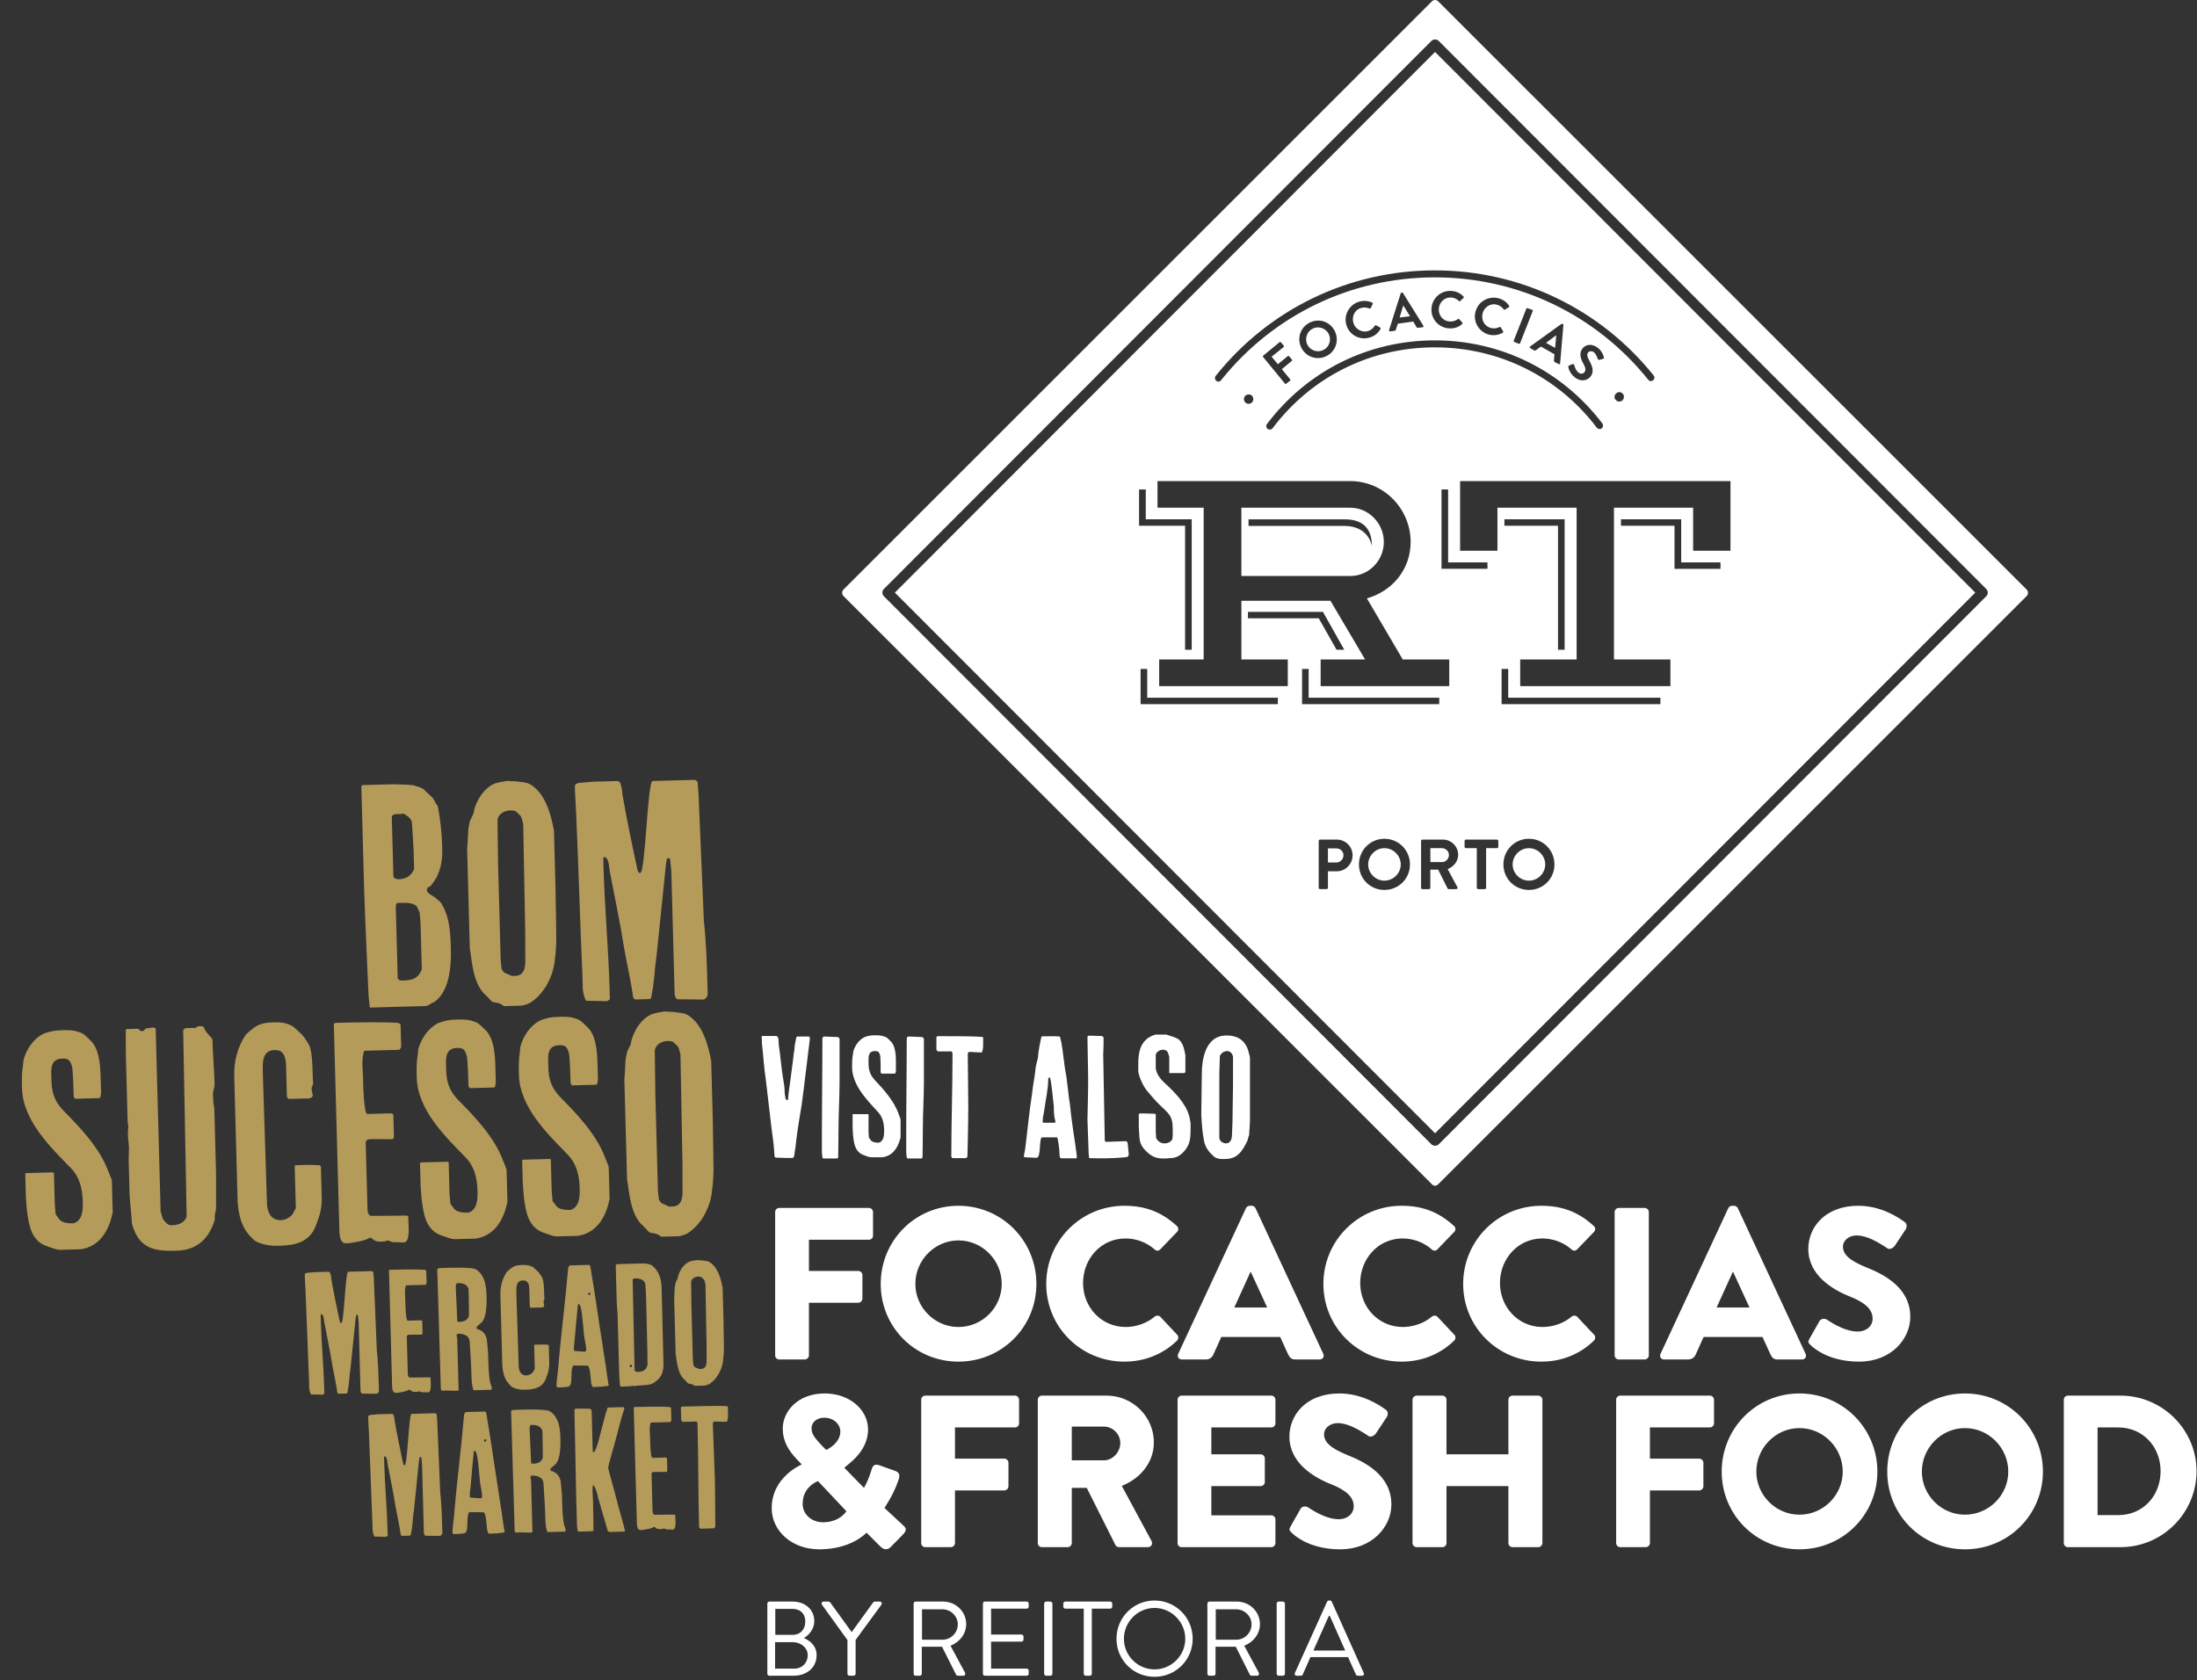 <?xml version="1.0" encoding="UTF-8" standalone="no"?><!DOCTYPE svg PUBLIC "-//W3C//DTD SVG 1.1//EN" "http://www.w3.org/Graphics/SVG/1.1/DTD/svg11.dtd"><svg width="100%" height="100%" viewBox="0 0 387 296" version="1.1" xmlns="http://www.w3.org/2000/svg" xmlns:xlink="http://www.w3.org/1999/xlink" xml:space="preserve" xmlns:serif="http://www.serif.com/" style="fill-rule:evenodd;clip-rule:evenodd;stroke-linejoin:round;stroke-miterlimit:1.414;"><rect x="0" y="0" width="387" height="296" fill="#333333" stroke="none"/><path d="M148.584,103.862l103.64,-103.618c0.311,-0.327 0.817,-0.323 1.124,0l103.643,103.618c0.316,0.348 0.316,0.831 0,1.154l-103.643,103.614c-0.307,0.355 -0.813,0.355 -1.124,0l-103.64,-103.614c-0.317,-0.323 -0.317,-0.806 0,-1.154Zm201.297,1.182l-96.454,96.563c-0.17,0.153 -0.407,0.253 -0.642,0.253c-0.238,-0.005 -0.466,-0.1 -0.638,-0.253l-96.454,-96.563c-0.348,-0.358 -0.348,-0.912 0,-1.278l96.454,-96.56c0.341,-0.339 0.936,-0.339 1.28,0l96.454,96.56c0.354,0.366 0.354,0.92 0,1.278Zm-1.937,-0.637l-95.159,-95.255l-95.153,95.255l95.156,95.247l95.156,-95.247Zm-99.579,47.892c0,2.509 -2.004,4.488 -4.506,4.488c-2.495,0 -4.479,-1.979 -4.479,-4.488c0,-2.523 1.984,-4.528 4.479,-4.528c2.502,0 4.506,2.005 4.506,4.528Zm25.45,0c0,2.509 -1.991,4.488 -4.495,4.488c-2.503,0 -4.495,-1.979 -4.495,-4.488c0,-2.523 1.992,-4.528 4.495,-4.528c2.504,0 4.495,2.005 4.495,4.528Zm-17.307,4.344c0.211,-0.001 0.3,-0.187 0.211,-0.335l-1.711,-3.192c1.084,-0.432 1.843,-1.377 1.843,-2.522c0,-1.506 -1.218,-2.682 -2.722,-2.682l-3.572,0c-0.136,0 -0.236,0.13 -0.236,0.239l0,8.268c0,0.121 0.1,0.224 0.236,0.224l1.154,0c0.123,-0.001 0.236,-0.103 0.236,-0.224l0,-3.203l1.389,0l1.656,3.324c0.028,0.039 0.088,0.103 0.204,0.103l1.312,0Zm7.184,-8.731l-5.471,0c-0.133,0.001 -0.238,0.13 -0.238,0.239l0,1.011c0,0.138 0.105,0.266 0.238,0.266l1.916,0l0,6.991c0,0.121 0.115,0.224 0.236,0.224l1.167,0c0.119,0 0.235,-0.103 0.235,-0.224l0,-6.991l1.917,0c0.133,0 0.235,-0.128 0.235,-0.266l0,-1.011c0,-0.109 -0.101,-0.238 -0.235,-0.239Zm-28.227,5.59c1.533,-0.001 2.794,-1.275 2.794,-2.822c0,-1.536 -1.262,-2.768 -2.803,-2.768l-2.933,0c-0.146,0 -0.236,0.13 -0.236,0.239l0,8.268c0,0.121 0.09,0.224 0.236,0.224l1.144,0c0.13,-0.001 0.245,-0.103 0.245,-0.224l0,-2.917l1.553,0Zm11.276,-1.203c0,-1.56 -1.301,-2.871 -2.882,-2.871c-1.567,0 -2.855,1.311 -2.855,2.871c0,1.552 1.288,2.852 2.855,2.852c1.581,0 2.882,-1.3 2.882,-2.852Zm25.448,0c0,-1.56 -1.301,-2.871 -2.869,-2.871c-1.584,0 -2.871,1.311 -2.871,2.871c0,1.552 1.287,2.852 2.871,2.852c1.568,0 2.869,-1.3 2.869,-2.852Zm-36.828,-2.84c0.7,0 1.29,0.516 1.29,1.208c0,0.743 -0.591,1.289 -1.29,1.289l-1.449,0l0,-2.497l1.449,0Zm18.635,-0.031c0.661,0.001 1.231,0.536 1.231,1.192c0,0.703 -0.571,1.264 -1.231,1.264l-2.037,0l0,-2.456l2.037,0Zm11.672,-31.58l-1.163,0.004l0,6.204l27.972,0l0,-1.132l-26.809,0l0,-5.076Zm-63.588,0.004l-1.169,0l0,6.204l24.18,0l0,-1.132l-23.011,0l0,-5.072Zm51.44,5.074l-23.005,0l0,-5.078l-1.16,0.004l0,6.204l24.165,0l0,-1.13Zm-6.427,-6.74l-6.317,-10.766c4.451,-1.258 7.705,-5.074 7.705,-9.93c0,-5.886 -4.758,-10.732 -10.633,-10.731c-1.457,0 -33.957,-0.001 -33.957,-0.001l0,4.689l8.129,0l0,26.739l-7.835,0l0,4.693l22.655,0l0,-4.693l-8.173,0l0,-10.347l15.689,0l6.104,10.347l-7.831,0l0,4.693l22.652,0l0,-4.693l-8.188,0Zm57.727,-31.427l-47.627,0l0,12.272l6.58,0l0,-7.584l13.946,0l0,26.739l-9.939,0l0,4.693l26.459,0l0,-4.693l-9.943,0l0,-26.739l13.945,0l0,7.584l6.579,0l0,-12.272Zm-102.995,1.475l-1.181,0l0,6.39l8.108,0l0,21.842l1.165,0l0,-22.978l-8.094,-0.002l0.002,-5.252Zm31.211,21.573l-13.213,0l0,1.123l12.473,0l3.132,5.536l1.361,0l-3.753,-6.659Zm41.404,-15.183l0,21.842l1.165,0l0,-22.98l-10.605,0.002l0,1.136l9.44,0Zm-36.592,-3.177c3.256,0 5.912,2.772 5.912,6.043c0,3.281 -2.656,5.989 -5.912,5.989l-19.181,0l0,-12.032l19.181,0Zm58.292,2.039l-10.613,0l0,1.138l9.436,0l0,7.591l8.097,-0.003l0,-1.13l-6.92,0l0,-7.596Zm-41.057,-5.251l-1.162,0l0,13.977l8.094,0l0,-1.13l-6.932,0l0,-12.847Zm-18.19,5.263l-16.966,0l0,1.154l16.869,0c4.384,0.001 4.868,3.582 4.868,3.582c0,-3.537 -2.036,-4.736 -4.771,-4.736Zm-13.726,-16.783c-0.203,0.264 -0.146,0.648 0.122,0.851c0.104,0.076 0.242,0.12 0.363,0.12c0.189,0 0.373,-0.086 0.499,-0.224c6.84,-9.082 17.262,-14.267 28.593,-14.267c11.293,0 21.695,5.144 28.533,14.155c0.21,0.269 0.59,0.312 0.86,0.13c0.264,-0.228 0.314,-0.601 0.115,-0.877c-7.079,-9.297 -17.825,-14.639 -29.508,-14.639c-11.719,0 -22.503,5.376 -29.577,14.751Zm-2.592,-3.867c0.294,-0.366 0.248,-0.868 -0.094,-1.188c-0.364,-0.268 -0.896,-0.217 -1.19,0.142c-0.271,0.342 -0.222,0.889 0.14,1.161c0.348,0.285 0.873,0.228 1.144,-0.115Zm65.172,-0.277c0.362,-0.317 0.406,-0.855 0.114,-1.192c-0.285,-0.36 -0.817,-0.411 -1.174,-0.069c-0.342,0.256 -0.388,0.794 -0.112,1.11c0.31,0.379 0.837,0.419 1.172,0.151Zm-59.624,-9.689l-0.482,-0.56c-0.054,-0.084 -0.17,-0.106 -0.25,-0.036l-2.876,2.368c-0.078,0.057 -0.08,0.15 -0.027,0.229l3.851,4.697c0.054,0.06 0.169,0.083 0.244,0.011l0.656,-0.516c0.076,-0.072 0.082,-0.183 0.017,-0.249l-1.467,-1.788l1.75,-1.448c0.068,-0.066 0.08,-0.174 0.026,-0.235l-0.485,-0.589c-0.055,-0.066 -0.175,-0.072 -0.241,-0.026l-1.744,1.427l-1.104,-1.325l2.105,-1.692c0.073,-0.058 0.083,-0.184 0.027,-0.268Zm26.621,-13.247c15.059,0 29.103,6.747 38.537,18.501c0.219,0.27 0.175,0.654 -0.092,0.848c-0.266,0.244 -0.642,0.199 -0.865,-0.092c-9.189,-11.458 -22.889,-18.026 -37.58,-18.028c-14.719,0.002 -28.447,6.607 -37.645,18.108c-0.119,0.172 -0.298,0.264 -0.476,0.263c-0.128,0.001 -0.267,-0.051 -0.386,-0.153c-0.256,-0.216 -0.306,-0.579 -0.084,-0.874c9.42,-11.793 23.495,-18.572 38.591,-18.573Zm25.257,17.967c-0.46,-0.346 -0.697,-1.242 -0.712,-1.302c-0.028,-0.114 -0.146,-0.198 -0.286,-0.148l-0.615,0.25c-0.153,0.078 -0.148,0.138 -0.131,0.238c0.03,0.235 0.219,1.1 1.123,1.828c1,0.82 2.183,0.638 2.771,-0.105c0.749,-0.919 0.278,-1.968 -0.2,-2.827c-0.382,-0.7 -0.459,-1.11 -0.191,-1.462c0.185,-0.22 0.629,-0.296 1.033,0.005c0.384,0.332 0.642,1.125 0.674,1.195c0.036,0.118 0.194,0.142 0.318,0.112l0.599,-0.176c0.111,-0.026 0.188,-0.176 0.139,-0.287c-0.047,-0.219 -0.314,-1.031 -1.034,-1.62c-1.136,-0.891 -2.204,-0.571 -2.716,0.069c-0.677,0.839 -0.349,1.831 0.106,2.634c0.402,0.721 0.512,1.236 0.216,1.564c-0.244,0.345 -0.718,0.36 -1.094,0.032Zm-4.278,-2.136l0.094,-1.058l-2.382,-1.35l-0.882,0.637c-0.077,0.071 -0.19,0.107 -0.324,0.036l-0.69,-0.411c-0.115,-0.066 -0.118,-0.19 -0.022,-0.268l5.524,-3.977c0.05,-0.028 0.114,-0.043 0.191,-0.013l0.079,0.045c0.074,0.04 0.088,0.103 0.08,0.151l-0.578,6.77c-0.01,0.12 -0.136,0.18 -0.248,0.12l-0.701,-0.364c-0.123,-0.081 -0.148,-0.168 -0.141,-0.318Zm-44.43,-2.082c-0.892,-1.59 -0.337,-3.593 1.278,-4.474c1.598,-0.915 3.605,-0.328 4.481,1.286c0.891,1.607 0.316,3.606 -1.292,4.48c-1.599,0.866 -3.583,0.312 -4.467,-1.292Zm1.032,-0.593c0.566,1.04 1.854,1.38 2.856,0.836c1.014,-0.536 1.395,-1.833 0.83,-2.869c-0.555,-0.992 -1.856,-1.394 -2.866,-0.82c-1.009,0.564 -1.369,1.865 -0.82,2.853Zm43.606,0.496l0.198,-2.196l-0.025,-0.009l-1.775,1.317l1.602,0.888Zm-4.056,-6.713l-0.779,-0.275c-0.096,-0.033 -0.195,0.007 -0.236,0.079l-2.217,5.633c-0.036,0.072 0.013,0.196 0.097,0.235l0.796,0.312c0.089,0.033 0.191,-0.012 0.224,-0.088l2.221,-5.647c0.035,-0.093 -0.013,-0.217 -0.106,-0.249Zm-30.167,-0.295c0.487,-0.175 1.039,-0.132 1.508,0.073c0.088,0.047 0.177,0.018 0.223,-0.06l0.35,-0.71c0.052,-0.104 0.012,-0.226 -0.084,-0.28c-0.768,-0.323 -1.486,-0.388 -2.376,-0.132c-1.733,0.561 -2.697,2.433 -2.149,4.141c0.565,1.779 2.408,2.692 4.159,2.135c0.774,-0.235 1.437,-0.76 1.844,-1.511c0.049,-0.075 0.025,-0.192 -0.063,-0.223l-0.724,-0.409c-0.067,-0.031 -0.167,-0.015 -0.212,0.061c-0.276,0.432 -0.652,0.77 -1.172,0.956c-1.116,0.335 -2.255,-0.329 -2.604,-1.394c-0.351,-1.114 0.187,-2.334 1.3,-2.647Zm23.915,-0.62c0.504,0.116 0.949,0.429 1.252,0.844c0.052,0.075 0.144,0.089 0.218,0.047l0.675,-0.419c0.096,-0.057 0.116,-0.183 0.06,-0.265c-0.483,-0.687 -1.068,-1.115 -1.963,-1.346c-1.79,-0.393 -3.565,0.678 -3.98,2.482c-0.418,1.765 0.675,3.53 2.455,3.965c0.795,0.176 1.628,0.095 2.381,-0.372c0.075,-0.044 0.115,-0.145 0.062,-0.216l-0.415,-0.696c-0.049,-0.076 -0.144,-0.115 -0.236,-0.061c-0.437,0.204 -0.945,0.294 -1.473,0.174c-1.144,-0.272 -1.782,-1.412 -1.516,-2.544c0.27,-1.105 1.346,-1.866 2.48,-1.593Zm-18.754,4.725c-0.14,0.015 -0.229,-0.094 -0.184,-0.237l2.05,-6.477c0.017,-0.056 0.056,-0.103 0.137,-0.108l0.093,-0.008c0.094,-0.011 0.128,0.018 0.167,0.068l3.579,5.748c0.069,0.124 0.013,0.273 -0.119,0.288l-0.792,0.089c-0.136,0.019 -0.219,-0.025 -0.297,-0.141l-0.566,-0.962l-2.717,0.386l-0.321,1.004c-0.022,0.106 -0.091,0.224 -0.244,0.244l-0.786,0.106Zm10.724,-5.97c0.519,0.022 1.019,0.241 1.387,0.61c0.067,0.076 0.161,0.076 0.227,0.011l0.588,-0.555c0.08,-0.065 0.082,-0.168 0.001,-0.236c-0.592,-0.605 -1.244,-0.938 -2.167,-0.992c-1.836,-0.097 -3.39,1.299 -3.478,3.151c-0.095,1.844 1.31,3.363 3.142,3.452c0.812,0.043 1.62,-0.18 2.266,-0.768c0.064,-0.055 0.088,-0.175 0.025,-0.251l-0.539,-0.606c-0.05,-0.067 -0.152,-0.082 -0.23,-0.011c-0.394,0.279 -0.876,0.448 -1.422,0.42c-1.18,-0.049 -2.002,-1.036 -1.952,-2.201c0.067,-1.167 0.986,-2.083 2.152,-2.024Zm-8.393,1.409l1.172,1.895l-1.831,0.218l0.64,-2.113l0.019,0Z" style="fill:#fff;"/><path d="M71.925,253.195c0.166,-2.111 0.336,-4.097 0.581,-4.104l4.138,-0.111c0.092,-0.003 0.28,0.146 0.283,0.238l0.093,1.193l0.519,12.411c0.244,2.202 0.302,4.348 0.361,6.555l0.018,0.675c0.007,0.245 -0.262,0.528 -0.415,0.532l-0.092,0.003c-0.337,0.009 -2.118,-0.035 -2.485,-0.025c-0.156,-0.088 -0.255,-0.331 -0.26,-0.515l-0.326,-12.078l-0.124,-1.193c-0.002,-0.092 -0.094,-0.089 -0.155,-0.088c-0.092,0.003 -0.184,0.005 -0.179,0.189c0,0.023 -0.011,0.09 -0.025,0.167l-0.03,0.159c-0.014,0.078 -0.025,0.144 -0.024,0.167c-0.264,2.738 -0.586,5.569 -0.85,8.306c-0.07,0.83 -0.232,1.632 -0.27,2.492c0.002,0.062 -0.153,1.17 -0.15,1.262l-0.081,0.432c0.001,0.023 -0.01,0.089 -0.024,0.166l-0.03,0.16c-0.014,0.077 -0.025,0.144 -0.024,0.167c0.002,0.092 -0.149,0.188 -0.149,0.188l-1.471,0.039l-0.158,-0.179c-0.227,-1.589 -0.611,-3.297 -0.899,-4.885c-0.407,-2.566 -0.898,-4.853 -1.398,-7.478c-0.104,-0.427 -0.037,-1.349 -0.562,-1.488l-0.088,0.156l0.023,0.828c0.111,4.107 0.495,8.116 0.604,12.162l0.023,0.859c-0.089,0.094 -0.271,0.191 -0.332,0.193l-1.965,-0.039c-0.092,0.002 -0.16,-0.241 -0.16,-0.241c-0.096,-0.182 -0.204,-0.762 -0.207,-0.854l-0.036,-1.349c-0.102,-2.305 -0.187,-4.6 -0.269,-6.893l-0.071,-1.965c-0.082,-2.293 -0.167,-4.588 -0.269,-6.894c-0.002,-0.092 -0.02,-0.438 -0.042,-0.847l-0.046,-0.848c-0.021,-0.409 -0.039,-0.755 -0.042,-0.847l-0.007,-0.246c-0.007,-0.276 0.053,-0.339 0.326,-0.438c0.107,-0.003 0.361,-0.027 0.633,-0.054l0.234,-0.024c0.272,-0.027 0.525,-0.052 0.633,-0.054l2.391,-0.065l0.186,0.087c0.16,0.241 0.27,0.913 0.279,1.25c0.4,2.321 0.999,5.189 1.491,7.476c0.096,0.151 0.098,0.243 0.251,0.239c0.245,-0.007 0.415,-1.993 0.581,-4.103l0.067,-0.846Zm13.554,-4.515l-3.402,0.092c-0.246,0.007 -0.384,0.562 -0.373,0.961c-0.513,5.996 -1.255,11.477 -1.737,17.502c-0.097,0.954 -0.285,1.941 -0.259,2.891c0.128,0.211 0.341,0.144 0.494,0.14c0.521,-0.014 1.042,-0.028 1.53,-0.133c0.981,-0.027 0.291,-2.861 0.912,-3.737c0.184,-0.005 1.566,0.05 2.455,0.026c0.521,-0.014 0.572,1.887 0.653,2.59c0.018,0.675 0.308,1.188 0.308,1.188c0.521,-0.014 2.851,-0.077 2.844,-0.322c0.061,-0.032 -0.098,-0.212 -0.106,-0.519c-0.18,-1.007 -0.297,-1.924 -0.416,-2.933c-0.101,-0.335 -0.523,-3.453 -0.593,-3.788c-0.774,-4.796 -1.316,-8.984 -2.151,-13.778l-0.159,-0.18Zm8.067,12.146c-0.002,-0.062 -0.105,-0.458 -0.107,-0.55c-0.006,-0.214 0.084,-0.309 0.329,-0.315c0.398,-0.011 1.934,0.07 1.972,1.45c0.015,0.582 0.244,3.368 0.305,5.636c0.024,0.889 0.024,2.024 0.384,2.874l2.637,-0.072c0.184,-0.005 0.554,0.077 0.577,-0.199c-0.01,-0.368 -0.203,-0.7 -0.273,-1.036c-0.273,-1.036 -0.33,-3.12 -0.39,-5.358c-0.002,-0.061 -0.212,-2.172 -0.214,-2.234c-0.181,-1.038 -0.745,-1.483 -1.212,-1.716c-0.405,-0.234 -0.582,0.016 -0.595,-0.474c-0.005,-0.184 0.778,-0.696 1.015,-1.01c0.772,-0.971 0.769,-3.333 0.74,-4.437c-0.047,-1.747 -0.254,-3.736 -1.878,-4.766c-0.623,-0.382 -4.027,-0.321 -6.295,-0.229c-0.429,0.012 -0.58,0.108 -0.503,0.658c0.1,3.74 0.421,13.333 0.62,20.721c0.036,0.184 0.252,0.239 0.436,0.234c0.122,-0.003 0.213,-0.036 0.305,-0.039c0.154,-0.004 1.597,0.049 1.75,0.045c-0.031,-0.03 0.646,0.044 0.642,-0.109l-0.245,-9.074Zm8.203,8.859l0.157,0.149l2.453,-0.066l0.18,-0.158c0,0 -0.037,-3.619 -0.079,-5.183c-0.034,-1.257 -0.179,-2.081 -0.011,-2.699c0.141,-0.464 0.836,1.419 0.85,1.94l1.656,5.692c0.002,0.062 0.07,0.305 0.07,0.305c0.096,0.151 0.252,0.239 0.405,0.235l2.637,-0.071c0.116,-0.218 -1.058,-3.96 -1.439,-5.575c-0.175,-0.793 -1.327,-4.812 -1.501,-5.605c0.025,-0.215 0.107,-0.555 0.106,-0.616c0.22,-0.926 0.671,-2.411 0.95,-3.431c0.618,-2.133 1.051,-4.262 1.791,-6.399l-0.002,-0.092c-0.002,-0.061 -0.068,-0.212 -0.221,-0.208l-2.667,0.072l-0.09,0.063l-0.055,0.247c0.002,0.062 -0.254,0.805 -0.283,0.867l-1.057,4.047c-0.081,0.401 -0.528,2.039 -0.911,2.602l-0.276,0.007l-0.198,-7.327c-0.096,-0.15 -0.192,-0.301 -0.345,-0.297l-2.455,-0.026c-0.092,0.003 -0.239,0.252 -0.236,0.344c0.15,5.579 0.205,11.039 0.357,16.648l0.097,3.618l0.117,0.917Zm10.433,-1.355c0.009,0.368 0.033,1.257 0.677,1.239c0.521,-0.014 2.109,-0.302 2.256,-0.551c0.521,-0.014 0.228,0.515 1.543,0.357c0.122,-0.034 0.304,-0.1 0.305,-0.07c-0.002,-0.061 0.248,0.086 0.403,0.143c0.429,-0.012 0.798,0.04 1.166,0.03c0.644,-0.018 0.442,-1.822 0.436,-2.037l-0.015,-0.552l-0.185,-0.056c-1.196,0.032 -3.16,0.024 -3.497,0.033c-0.309,-0.084 -0.322,-0.574 -0.326,-0.727l-0.176,-6.499c-0.006,-0.246 0.299,-0.315 0.452,-0.319c0.705,-0.019 1.443,0.022 2.178,0.002c0.091,-0.064 0.149,-0.157 0.147,-0.249l-0.056,-2.085c-0.006,-0.214 -0.221,-0.209 -0.405,-0.204l-2.146,0.058c-0.367,0.01 -0.414,-2.872 -0.442,-3.884c-0.012,-0.46 -0.163,-1.499 0.121,-2.335l3.464,-0.093c0.091,-0.064 0.117,-0.218 0.178,-0.25l-0.061,-2.238l-0.188,-0.148c-1.199,-0.121 -4.296,-0.069 -6.228,-0.016l-0.151,0.096l0.55,20.355Zm13.572,0.922l0.239,-0.221c-0.023,-0.858 0.018,-5.032 -0.086,-8.894c-0.027,-1.012 -0.334,-8.98 -0.345,-9.378c0.088,-0.156 0.084,-0.309 0.237,-0.314c0.705,-0.019 1.321,0.057 2.24,0.032c0.318,-0.714 0.173,-1.538 0.174,-2.643l-0.094,-0.089c-1.2,-0.121 -4.786,-0.025 -8.036,0.063c-0.089,0.094 -0.149,0.157 -0.147,0.249l0.057,2.085c0.001,0.061 0.163,0.364 0.316,0.36l2.391,-0.065c0.192,0.302 0.162,0.302 0.171,0.64c0.16,5.947 0.109,11.992 0.269,17.939c0.003,0.092 0.162,0.302 0.223,0.301l2.391,-0.065Zm-42.841,-5.409c-0.031,0.001 -0.25,-0.147 -0.16,-0.241c-0.013,-0.491 0.036,-0.922 0.115,-1.415c0.187,-2.152 0.374,-4.335 0.593,-6.458l0.148,-0.188c0.59,0.26 0.746,3.784 0.906,5.16c0.022,0.828 0.389,1.922 0.417,2.934c0.002,0.092 -0.083,0.34 -0.236,0.344l-1.783,-0.136Zm10.641,-6.116c-0.021,-0.797 -0.216,-4.596 -0.236,-5.362c-0.005,-0.184 -0.159,-1.315 0.271,-1.327c0.919,-0.025 1.723,0.199 1.961,1.082c0.063,2.33 0.023,3.098 0.065,4.662c-0.224,0.803 -0.922,1.068 -1.658,1.087c-0.184,0.005 -0.337,0.01 -0.403,-0.142Zm-8.116,-3.739c-0.153,0.005 -0.154,-0.057 -0.159,-0.241c-0.003,-0.092 0.057,-0.155 0.241,-0.16c0.092,-0.002 0.153,-0.004 0.155,0.058c0.005,0.184 -0.053,0.338 -0.237,0.343Zm-28.638,-8.277c0.061,-0.002 0.242,-0.099 0.332,-0.193l-0.023,-0.858c-0.109,-4.047 -0.494,-8.055 -0.605,-12.163l-0.022,-0.828l0.088,-0.156c0.525,0.14 0.458,1.062 0.562,1.489c0.5,2.624 0.991,4.912 1.398,7.478c0.288,1.587 0.672,3.295 0.899,4.884l0.158,0.18l1.471,-0.04c0,0 0.151,-0.096 0.149,-0.188c-0.002,-0.061 0.08,-0.432 0.078,-0.493l0.081,-0.432c-0.003,-0.092 0.151,-1.2 0.15,-1.261c0.038,-0.86 0.2,-1.662 0.27,-2.493c0.264,-2.737 0.586,-5.568 0.85,-8.305c-0.002,-0.062 0.08,-0.432 0.078,-0.493c-0.005,-0.184 0.087,-0.187 0.179,-0.189c0.062,-0.002 0.154,-0.004 0.156,0.087l0.124,1.194l0.326,12.078c0.005,0.184 0.104,0.427 0.259,0.514c0.368,-0.01 2.149,0.034 2.486,0.025l0.092,-0.002c0.153,-0.004 0.422,-0.288 0.415,-0.533l-0.018,-0.674c-0.06,-2.207 -0.118,-4.353 -0.361,-6.556l-0.519,-12.41l-0.093,-1.194c-0.003,-0.092 -0.191,-0.24 -0.283,-0.238l-4.138,0.112c-0.522,0.014 -0.708,9.038 -1.229,9.052c-0.153,0.004 -0.156,-0.088 -0.252,-0.238c-0.491,-2.288 -1.09,-5.156 -1.49,-7.476c-0.009,-0.337 -0.119,-1.009 -0.279,-1.251l-0.186,-0.087l-2.391,0.065c-0.246,0.007 -1.255,0.126 -1.5,0.132c-0.274,0.1 -0.333,0.163 -0.326,0.439l0.007,0.245c0.006,0.245 0.123,2.297 0.13,2.543c0.234,5.27 0.375,10.481 0.609,15.752l0.036,1.349c0.003,0.091 0.11,0.671 0.207,0.853c0,0 0.068,0.244 0.16,0.241l1.965,0.039Zm12.267,-1.558c0.01,0.368 0.034,1.257 0.678,1.24c0.521,-0.015 2.109,-0.303 2.255,-0.552c0.521,-0.014 0.229,0.515 1.544,0.357c0.122,-0.034 0.304,-0.1 0.305,-0.07c-0.002,-0.061 0.247,0.086 0.402,0.143c0.43,-0.012 0.799,0.04 1.167,0.03c0.644,-0.018 0.442,-1.822 0.436,-2.037l-0.015,-0.551l-0.186,-0.057c-1.195,0.032 -3.159,0.024 -3.496,0.033c-0.309,-0.084 -0.322,-0.574 -0.326,-0.727l-0.176,-6.499c-0.006,-0.245 0.299,-0.315 0.452,-0.319c0.705,-0.019 1.442,0.022 2.178,0.002c0.09,-0.063 0.149,-0.157 0.147,-0.249l-0.057,-2.085c-0.005,-0.214 -0.22,-0.208 -0.404,-0.203l-2.146,0.057c-0.368,0.01 -0.415,-2.872 -0.442,-3.884c-0.012,-0.459 -0.163,-1.498 0.121,-2.334l3.464,-0.094c0.09,-0.064 0.117,-0.218 0.178,-0.25l-0.061,-2.238l-0.188,-0.148c-1.2,-0.121 -4.297,-0.068 -6.228,-0.016l-0.151,0.096l0.549,20.355Zm11.472,-8.316c-0.001,-0.062 -0.104,-0.458 -0.107,-0.55c-0.005,-0.214 0.084,-0.309 0.329,-0.315c0.399,-0.011 1.935,0.07 1.972,1.45c0.016,0.582 0.244,3.368 0.306,5.636c0.024,0.889 0.023,2.024 0.384,2.874l2.636,-0.072c0.184,-0.005 0.555,0.077 0.578,-0.199c-0.01,-0.368 -0.203,-0.7 -0.274,-1.036c-0.273,-1.036 -0.329,-3.12 -0.39,-5.358c-0.001,-0.061 -0.212,-2.172 -0.213,-2.234c-0.182,-1.038 -0.746,-1.483 -1.212,-1.716c-0.405,-0.234 -0.583,0.016 -0.596,-0.474c-0.005,-0.184 0.779,-0.696 1.016,-1.01c0.771,-0.971 0.769,-3.333 0.739,-4.437c-0.047,-1.747 -0.254,-3.736 -1.877,-4.766c-0.624,-0.382 -4.028,-0.321 -6.295,-0.229c-0.429,0.012 -0.58,0.108 -0.504,0.658c0.101,3.74 0.421,13.333 0.62,20.721c0.036,0.184 0.252,0.239 0.436,0.234c0.123,-0.003 0.214,-0.036 0.306,-0.039c0.153,-0.004 1.596,0.049 1.75,0.045c-0.032,-0.03 0.645,0.044 0.641,-0.109l-0.245,-9.074Zm9.604,8.484l0.25,0.146c0.745,0.318 1.422,0.392 2.157,0.372c1.594,-0.043 2.997,-0.357 3.599,-1.938c0.402,-0.993 0.627,-1.766 0.598,-2.839l-0.083,-3.065l-0.155,-0.088c0,0 -0.83,-0.039 -1.167,-0.03l-1.165,0.032l-0.09,0.063l0.112,4.17c0,0 -0.234,0.405 -0.321,0.591c-0.237,0.313 -0.721,0.572 -1.12,0.583c-0.919,0.024 -1.274,-0.61 -1.388,-1.436c-0.05,-1.839 -0.343,-10.451 -0.392,-12.26l-0.018,-0.675c-0.027,-0.98 -0.155,-2.327 1.163,-2.362c1.012,-0.028 1.098,0.89 1.118,1.626l0.077,2.882c0.006,0.214 0.101,0.304 0.315,0.298l1.41,-0.038c0.246,-0.007 0.83,0.07 0.819,-0.36c-0.004,-0.153 -0.1,-0.304 -0.108,-0.58c-0.004,-0.153 -0.006,-0.245 0.143,-0.402c-0.064,-1.226 -0.018,-2.945 -0.349,-3.826c-0.066,-0.182 -0.546,-0.905 -0.64,-0.995c-0.096,-0.15 -0.756,-0.716 -0.945,-0.895c-0.593,-0.382 -1.239,-0.457 -1.914,-0.439c-1.41,0.038 -1.74,0.293 -2.699,1.147l-0.09,0.094c-0.796,1.187 -1.156,2.608 -1.118,4.019l0.337,12.507c0,0 0.075,0.489 0.08,0.673c0.219,1.313 0.579,2.132 1.584,3.025Zm13.664,-21.475l-3.403,0.092c-0.245,0.006 -0.384,0.562 -0.373,0.961c-0.513,5.996 -1.255,11.476 -1.737,17.502c-0.097,0.954 -0.285,1.941 -0.259,2.891c0.128,0.211 0.341,0.144 0.495,0.14c0.521,-0.014 1.042,-0.028 1.53,-0.133c0.981,-0.027 0.291,-2.861 0.911,-3.737c0.184,-0.005 1.566,0.05 2.455,0.026c0.521,-0.014 0.573,1.886 0.653,2.59c0.018,0.674 0.308,1.188 0.308,1.188c0.521,-0.014 2.851,-0.077 2.845,-0.322c0.06,-0.032 -0.098,-0.212 -0.106,-0.519c-0.181,-1.007 -0.298,-1.924 -0.417,-2.934c-0.101,-0.334 -0.523,-3.452 -0.593,-3.788c-0.774,-4.795 -1.316,-8.983 -2.151,-13.777l-0.158,-0.18Zm5.567,21.447l0.551,-0.015c0.583,-0.016 0.981,-0.027 1.531,-0.133l0.493,0.078l0.089,-0.094c0.215,-0.006 1.378,-0.099 1.623,-0.105c0.399,-0.011 0.948,-0.118 1.281,-0.28c1.874,-1.032 1.958,-2.477 1.925,-3.703c-0.06,-2.238 -0.303,-12.355 -0.325,-13.182c-0.035,-1.288 -0.345,-2.568 -1.261,-3.525c-0.157,-0.149 -0.348,-0.389 -0.595,-0.475c-0.467,-0.233 -1.112,-0.277 -1.603,-0.263l-4.291,0.115c-0.092,0.003 -0.244,0.068 -0.334,0.163l0.182,6.744c0.007,0.245 0.135,1.592 0.142,1.837l0.3,11.128c0.002,0.061 0.079,0.642 0.084,0.826c0.006,0.245 -0.043,0.707 0.208,0.884Zm13.266,-22.292c0.147,0.003 0.723,0.041 0.867,0.037c0.401,0.082 1.136,0.062 1.543,0.358c1.437,0.942 1.951,2.953 2.238,4.479l0.151,5.61c0.031,1.135 0.065,4.692 0.079,5.183c0.002,0.092 -0.054,1.412 -0.136,1.813c-0.11,1.599 -0.952,3.339 -2.308,4.266c-0.24,0.19 -0.819,0.359 -1.033,0.365l-1.625,0.044c-0.04,0.001 -0.111,-0.044 -0.186,-0.095l-0.064,-0.044c-0.075,-0.051 -0.145,-0.096 -0.186,-0.095c-0.249,-0.147 -0.554,-0.077 -0.803,-0.224l-0.095,-0.089c-0.159,-0.211 -0.757,-0.777 -0.757,-0.777c-0.824,-0.96 -1.014,-2.335 -1.2,-3.527c-0.005,-0.184 -0.112,-0.763 -0.114,-0.825l-0.265,-9.81c0,0 0.073,-0.738 0.066,-0.983c-0.004,-0.153 0.044,-0.645 0.041,-0.737c-0.006,-0.246 0.159,-0.956 0.159,-0.956c-0.003,-0.092 0.378,-0.746 0.376,-0.838l0.053,-0.308c0.308,-1.082 0.985,-2.144 2.047,-2.602c0.243,-0.068 0.67,-0.171 0.823,-0.175l0.305,-0.07l0.024,0Zm-10.862,19.313l-0.002,-0.092c-0.026,-0.951 -0.307,-14.779 -0.333,-15.729c0.083,-0.34 0.392,-0.256 0.576,-0.261c0.736,-0.02 1.541,0.265 1.655,1.06c0.09,1.071 0.107,1.715 0.134,2.696c0.017,0.643 0.291,10.79 0.247,11.436c-0.16,0.894 -0.764,1.248 -1.684,1.272c-0.245,0.007 -0.584,-0.076 -0.593,-0.382Zm10.012,-11.284c-0.018,-0.644 -0.035,-3.557 -0.052,-4.201c0.077,-0.555 0.65,-0.907 1.202,-0.922c0.092,-0.003 0.398,-0.011 0.585,0.076l0.472,0.447l0.097,0.182c0.002,0.061 0.168,0.547 0.171,0.639c0.043,1.625 0.152,9.077 0.196,10.702c0.008,0.306 -0.004,2.117 0.007,2.515c0.021,0.797 -0.047,1.689 -0.997,1.714l-0.337,0.009c0,0 -0.467,-0.232 -0.652,-0.289c-0.156,-0.088 -0.347,-0.328 -0.351,-0.481c-0.002,-0.092 -0.078,-0.642 -0.083,-0.796l-0.258,-9.595Zm-10.699,10.842c-0.153,0.004 -0.155,-0.088 -0.159,-0.241c-0.003,-0.092 0.056,-0.186 0.24,-0.191c0.092,-0.002 0.153,-0.004 0.156,0.088c0.004,0.153 -0.053,0.339 -0.237,0.344Zm-9.851,-2.863c-0.031,0 -0.249,-0.147 -0.16,-0.242c-0.013,-0.49 0.037,-0.921 0.115,-1.414c0.188,-2.152 0.374,-4.335 0.593,-6.458l0.148,-0.188c0.59,0.26 0.747,3.784 0.906,5.16c0.023,0.828 0.39,1.922 0.417,2.934c0.003,0.092 -0.083,0.339 -0.236,0.344l-1.783,-0.136Zm-20.692,-5.271c-0.022,-0.797 -0.216,-4.596 -0.237,-5.362c-0.005,-0.184 -0.158,-1.315 0.271,-1.327c0.92,-0.025 1.723,0.199 1.962,1.082c0.063,2.33 0.022,3.098 0.064,4.662c-0.223,0.803 -0.922,1.068 -1.658,1.088c-0.184,0.004 -0.337,0.009 -0.402,-0.143Zm23.218,-4.584c-0.153,0.004 -0.155,-0.057 -0.16,-0.241c-0.003,-0.092 0.057,-0.155 0.241,-0.16c0.092,-0.002 0.153,-0.004 0.155,0.057c0.005,0.184 -0.052,0.339 -0.236,0.344Zm-68.42,-47.366c0.781,0.005 0.498,0.444 0.993,1.016c0.114,0.162 0.739,0.914 0.906,1.019l0.174,0.325c0.072,2.691 0.301,5.047 0.375,7.792c0.016,0.604 -0.297,1.217 -0.281,1.821c0.028,1.043 0.042,1.537 0.233,2.521l0.305,11.31c0.024,0.879 -0.018,5.44 0.007,6.374c0.005,0.164 -0.148,0.608 -0.144,0.773l-0.098,0.442l0.02,0.714c-0.962,3.047 -2.823,5.35 -6.776,5.457c-3.788,0.102 -6.545,-0.263 -7.82,-4.734c-0.021,-0.769 -0.393,-4.385 -0.414,-5.154l-0.161,-5.984c-0.005,-0.165 0.052,-2.144 0.049,-2.254l-0.004,-0.165c-0.008,-0.264 -0.036,-0.528 -0.066,-0.791l-0.027,-0.226c-0.031,-0.264 -0.059,-0.527 -0.066,-0.792l-0.021,-0.768c-0.004,-0.165 0.085,-0.937 0.082,-1.046c-0.005,-0.165 -0.126,-0.601 -0.131,-0.766l-0.308,-11.42c-0.035,-1.318 -0.02,-4.835 -0.02,-4.835l0.161,-0.114l2.087,-0.056c0.172,0.27 0.341,0.43 0.616,0.423c0.274,-0.008 0.434,-0.177 0.592,-0.456l1.368,-0.202l0.444,0.153l0.869,32.229c0,0 0.184,0.709 0.303,1.036c0.004,0.164 0.176,0.434 0.176,0.434c0.341,0.431 0.797,1.023 1.401,1.007c0.933,-0.026 1.807,-0.214 2.392,-0.944c0.16,-0.169 0.313,-0.613 0.313,-0.613l-0.611,-32.84l0.16,-0.169l0.27,-0.172l1.812,-0.049c0.267,-0.282 0.432,-0.286 0.761,-0.295c0.021,-0.001 0.041,-0.001 0.06,-0.001l0.019,0Zm-31.254,6.397c0.019,-0.179 0.036,-0.343 0.034,-0.391c0.498,-1.937 1.766,-3.784 3.501,-4.655c1.033,-0.413 1.962,-0.603 3.06,-0.632c1.208,-0.033 2.251,-0.061 3.306,0.35c0.165,-0.004 0.834,0.362 0.948,0.524c0.337,0.266 1.128,1.068 1.241,1.175c1.531,1.772 1.51,5.069 1.569,7.266l0.048,1.756c0.001,0.048 -0.018,0.139 -0.039,0.235l-0.018,0.083c-0.021,0.096 -0.04,0.186 -0.038,0.234c0.004,0.165 -0.156,0.334 -0.156,0.334l-4.283,0.116c-0.164,0.004 -0.286,-0.432 -0.286,-0.432c-0.044,-1.647 -0.092,-3.404 -0.246,-5.048c-0.306,-1.146 -0.539,-1.634 -1.692,-1.603c-2.306,0.062 -2.036,1.923 -1.984,3.845c0.056,2.086 0.481,3.558 2.009,5.22c2.88,2.889 6.441,6.585 7.981,10.719c0.176,0.38 0.649,1.631 0.649,1.631l0.155,5.765c0,0 -0.154,0.388 -0.15,0.553c-0.742,3.042 -2.436,5.395 -5.446,5.861l-3.623,0.098c-0.769,0.021 -1.716,-0.448 -2.547,-0.701c-2.665,-1.027 -3.013,-3.764 -3.359,-6.392c-0.01,-0.385 -0.162,-1.919 -0.169,-2.194l-0.111,-4.117l0.107,-0.113l4.776,-0.129l0.168,0.105l0.148,5.491c0.008,0.274 0.151,1.534 0.159,1.809l0.684,0.915c0.454,0.537 1.502,0.674 2.215,0.655l0.275,-0.008c1.58,-0.482 1.638,-2.407 1.601,-3.779c-0.064,-2.361 -0.558,-4.381 -2.139,-5.986c-3.56,-3.64 -8.412,-8.345 -8.565,-14c-0.037,-1.372 -0.071,-2.635 0.167,-4.015c-0.001,-0.048 0.015,-0.212 0.034,-0.391l0.016,-0.154Zm40.75,31.367l0.447,0.262c1.334,0.569 2.546,0.701 3.864,0.665c2.855,-0.077 5.367,-0.639 6.444,-3.47c0.722,-1.778 1.124,-3.162 1.072,-5.084l-0.148,-5.49l-0.279,-0.158c0,0 -1.485,-0.069 -2.089,-0.053l-2.087,0.056l-0.161,0.114l0.201,7.467c0,0 -0.42,0.726 -0.576,1.06c-0.424,0.561 -1.291,1.024 -2.005,1.043c-1.647,0.044 -2.282,-1.092 -2.486,-2.57c-0.089,-3.295 -0.615,-18.72 -0.703,-21.959l-0.032,-1.208c-0.048,-1.757 -0.278,-4.168 2.083,-4.232c1.812,-0.049 1.966,1.595 2.002,2.913l0.139,5.161c0.011,0.384 0.18,0.545 0.564,0.534l2.526,-0.068c0.439,-0.012 1.486,0.125 1.466,-0.644c-0.008,-0.274 -0.18,-0.544 -0.193,-1.038c-0.008,-0.275 -0.012,-0.44 0.255,-0.722c-0.114,-2.194 -0.032,-5.273 -0.624,-6.851c-0.119,-0.326 -0.978,-1.622 -1.147,-1.782c-0.172,-0.27 -1.353,-1.282 -1.692,-1.603c-1.062,-0.685 -2.22,-0.819 -3.427,-0.786c-2.526,0.068 -3.118,0.523 -4.835,2.053l-0.16,0.169c-1.426,2.127 -2.072,4.672 -2.004,7.197l0.604,22.401c0,0 0.134,0.875 0.143,1.205c0.393,2.352 1.037,3.818 2.838,5.418Zm21.067,-38.453c1.782,0.001 3.372,0.037 4.312,0.131l0.337,0.266l0.108,4.008c-0.108,0.058 -0.156,0.334 -0.317,0.448l-6.205,0.168c-0.509,1.497 -0.239,3.358 -0.216,4.181c0.048,1.812 0.133,6.974 0.792,6.957l3.843,-0.104c0.329,-0.009 0.714,-0.019 0.724,0.365l0.101,3.734c0.004,0.164 -0.101,0.332 -0.263,0.446c-1.318,0.036 -2.638,-0.039 -3.901,-0.004c-0.275,0.007 -0.821,0.132 -0.809,0.571l0.314,11.639c0.008,0.275 0.031,1.153 0.585,1.303c0.604,-0.016 4.121,-0.001 6.262,-0.059l0.332,0.101l0.027,0.988c0.01,0.385 0.372,3.617 -0.781,3.648c-0.659,0.018 -1.321,-0.074 -2.089,-0.054c-0.278,-0.102 -0.724,-0.365 -0.721,-0.255c-0.001,-0.038 -0.156,0.007 -0.323,0.058l-0.092,0.028c-0.046,0.014 -0.091,0.027 -0.131,0.039c-2.355,0.283 -1.832,-0.665 -2.765,-0.64c-0.263,0.447 -3.106,0.963 -4.039,0.988c-1.153,0.031 -1.196,-1.561 -1.214,-2.22l-0.983,-36.456l0.27,-0.172c1.891,-0.051 4.408,-0.103 6.651,-0.103l0.191,0Zm15.296,-0.485c0.812,0.003 1.564,0.072 2.322,0.367c0.165,-0.004 0.834,0.363 0.948,0.524c0.337,0.266 1.128,1.069 1.241,1.176c1.531,1.771 1.51,5.069 1.569,7.265l0.048,1.757c0.003,0.11 -0.098,0.442 -0.095,0.552c0.004,0.164 -0.156,0.334 -0.156,0.334l-4.282,0.115c-0.165,0.005 -0.287,-0.432 -0.287,-0.432c-0.044,-1.647 -0.092,-3.404 -0.246,-5.048c-0.306,-1.145 -0.538,-1.634 -1.691,-1.603c-2.306,0.063 -2.036,1.923 -1.985,3.845c0.057,2.086 0.481,3.558 2.009,5.22c2.88,2.89 6.442,6.585 7.982,10.719c0.175,0.38 0.648,1.631 0.648,1.631l0.156,5.765c0,0 -0.155,0.389 -0.15,0.553c-0.743,3.042 -2.437,5.396 -5.447,5.861l-3.623,0.098c-0.769,0.021 -1.716,-0.448 -2.547,-0.7c-2.665,-1.027 -3.013,-3.765 -3.359,-6.393c-0.01,-0.385 -0.161,-1.919 -0.169,-2.193l-0.111,-4.118l0.107,-0.113l4.777,-0.129l0.167,0.106l0.148,5.49c0.008,0.274 0.152,1.534 0.159,1.809l0.684,0.915c0.454,0.538 1.502,0.674 2.216,0.655l0.274,-0.007c1.58,-0.483 1.638,-2.407 1.601,-3.78c-0.063,-2.361 -0.557,-4.38 -2.139,-5.986c-3.56,-3.64 -8.412,-8.344 -8.564,-13.999c-0.037,-1.373 -0.072,-2.636 0.166,-4.016c-0.001,-0.048 0.015,-0.212 0.034,-0.391l0.016,-0.154c0.019,-0.179 0.036,-0.343 0.035,-0.391c0.497,-1.937 1.766,-3.784 3.5,-4.655c1.033,-0.412 1.962,-0.602 3.06,-0.632c0.321,-0.009 0.63,-0.017 0.931,-0.017l0.053,0Zm35.747,-1.412c0.264,0.005 1.296,0.074 1.553,0.067c0.718,0.145 2.036,0.11 2.764,0.639c2.573,1.689 3.495,5.291 4.008,8.024l0.271,10.047c0.055,2.032 0.117,8.404 0.141,9.282c0.004,0.165 -0.097,2.53 -0.243,3.248c-0.197,2.863 -1.706,5.98 -4.134,7.639c-0.43,0.341 -1.466,0.644 -1.85,0.655l-2.91,0.078c-0.165,0.004 -0.616,-0.423 -0.781,-0.418c-0.447,-0.263 -0.993,-0.139 -1.439,-0.401l-0.169,-0.16c-0.285,-0.377 -1.357,-1.392 -1.357,-1.392c-1.474,-1.719 -1.816,-4.182 -2.148,-6.316c-0.009,-0.329 -0.202,-1.368 -0.205,-1.478l-0.474,-17.569c0,0 0.13,-1.322 0.118,-1.762c-0.008,-0.274 0.078,-1.156 0.074,-1.32c-0.012,-0.439 0.284,-1.711 0.284,-1.711c-0.002,-0.072 0.127,-0.337 0.273,-0.626l0.127,-0.25c0.146,-0.289 0.275,-0.554 0.273,-0.626l0.095,-0.552c0.552,-1.938 1.765,-3.839 3.666,-4.659c0.436,-0.122 1.2,-0.307 1.475,-0.315l0.546,-0.124l0.042,0Zm-25.332,6.621c0.019,-0.178 0.035,-0.343 0.034,-0.391c0.497,-1.936 1.766,-3.783 3.501,-4.654c1.033,-0.413 1.961,-0.603 3.06,-0.632c1.207,-0.033 2.251,-0.061 3.306,0.35c0.164,-0.004 0.834,0.362 0.948,0.524c0.337,0.266 1.127,1.068 1.24,1.175c1.532,1.772 1.511,5.069 1.57,7.265l0.047,1.757c0.002,0.048 -0.017,0.139 -0.038,0.235l-0.018,0.083c-0.021,0.096 -0.04,0.186 -0.039,0.234c0.005,0.165 -0.156,0.334 -0.156,0.334l-4.282,0.116c-0.165,0.004 -0.286,-0.432 -0.286,-0.432c-0.045,-1.647 -0.092,-3.404 -0.247,-5.048c-0.305,-1.146 -0.538,-1.634 -1.691,-1.603c-2.306,0.062 -2.036,1.923 -1.984,3.845c0.056,2.086 0.48,3.558 2.009,5.22c2.88,2.889 6.441,6.584 7.981,10.719c0.175,0.38 0.648,1.63 0.648,1.63l0.156,5.765c0,0 -0.154,0.389 -0.15,0.554c-0.742,3.042 -2.437,5.395 -5.446,5.861l-3.624,0.098c-0.769,0.02 -1.715,-0.449 -2.546,-0.701c-2.665,-1.027 -3.014,-3.765 -3.359,-6.393c-0.011,-0.384 -0.162,-1.918 -0.169,-2.193l-0.112,-4.118l0.107,-0.112l4.777,-0.129l0.168,0.105l0.148,5.491c0.007,0.274 0.151,1.534 0.158,1.808l0.684,0.916c0.454,0.537 1.502,0.674 2.216,0.655l0.274,-0.008c1.581,-0.482 1.639,-2.407 1.602,-3.779c-0.064,-2.361 -0.558,-4.381 -2.14,-5.986c-3.559,-3.641 -8.412,-8.345 -8.564,-14c-0.037,-1.372 -0.071,-2.635 0.166,-4.015c-0.001,-0.048 0.016,-0.212 0.034,-0.391l0.017,-0.155Zm23.81,7.759c-0.031,-1.153 -0.062,-6.372 -0.093,-7.525c0.138,-0.992 1.164,-1.624 2.153,-1.651c0.164,-0.005 0.713,-0.019 1.047,0.136l0.846,0.802l0.174,0.325c0.003,0.11 0.301,0.981 0.305,1.145c0.079,2.91 0.274,16.256 0.353,19.166c0.014,0.549 -0.008,3.792 0.011,4.505c0.039,1.428 -0.083,3.025 -1.785,3.07l-0.604,0.017c0,0 -0.835,-0.417 -1.168,-0.518c-0.279,-0.158 -0.62,-0.588 -0.627,-0.862c-0.005,-0.165 -0.141,-1.15 -0.149,-1.425l-0.463,-17.185Zm-50.291,-15.071l9.937,-0.269c0,0 0.325,-0.173 0.49,-0.178c0.16,-0.169 0.755,-0.514 0.92,-0.519c2.696,-1.886 3.015,-6.345 2.935,-9.31c-0.048,-1.812 -0.099,-3.678 -0.587,-5.478c-0.185,-0.764 -0.657,-1.961 -1.114,-2.608c-0.005,-0.164 -0.79,-0.747 -1.128,-1.068c-0.337,-0.266 -1.392,-0.677 -1.408,-1.281c-0.013,-0.494 0.426,-0.506 0.748,-0.789c0,0 0.421,-0.671 0.583,-0.785c-0.004,-0.165 0.316,-0.503 0.316,-0.503c0.885,-1.837 1.122,-3.217 1.063,-5.413c-0.065,-2.416 -0.297,-4.882 -0.802,-7.341l-0.342,-0.43c-0.004,-0.165 -0.464,-0.922 -0.633,-1.082c-0.169,-0.16 -1.126,-1.014 -1.41,-1.336c-0.506,-0.426 -1.279,-0.57 -1.723,-0.722c0,0 -0.004,-0.165 -3.687,-0.231l-5.545,0.15l-0.101,0.332l0.463,17.185c0.142,5.271 0.786,18.935 0.802,19.539l0.223,2.137Zm24.113,-39.935c0.264,0.005 1.296,0.074 1.554,0.067c0.718,0.146 2.036,0.11 2.764,0.64c2.573,1.689 3.494,5.29 4.008,8.023l0.271,10.048c0.054,2.031 0.116,8.403 0.14,9.282c0.005,0.164 -0.096,2.53 -0.242,3.248c-0.197,2.862 -1.707,5.98 -4.134,7.639c-0.431,0.341 -1.466,0.644 -1.851,0.654l-2.91,0.078c-0.164,0.005 -0.616,-0.423 -0.78,-0.418c-0.447,-0.263 -0.993,-0.138 -1.44,-0.401l-0.169,-0.16c-0.285,-0.377 -1.356,-1.392 -1.356,-1.392c-1.475,-1.718 -1.816,-4.182 -2.148,-6.316c-0.009,-0.329 -0.202,-1.368 -0.205,-1.478l-0.474,-17.569c0,0 0.129,-1.322 0.117,-1.761c-0.007,-0.275 0.079,-1.156 0.075,-1.321c-0.012,-0.439 0.283,-1.711 0.283,-1.711c-0.002,-0.072 0.128,-0.337 0.274,-0.626l0.126,-0.249c0.146,-0.289 0.276,-0.554 0.274,-0.626l0.095,-0.552c0.552,-1.938 1.764,-3.839 3.665,-4.66c0.437,-0.121 1.201,-0.307 1.475,-0.314l0.546,-0.125l0.042,0Zm33.14,-0.18c0.17,0.012 0.486,0.266 0.491,0.426l0.167,2.138l0.929,22.227c0.436,3.944 0.54,7.788 0.647,11.741l0.032,1.208c0.012,0.439 -0.469,0.946 -0.743,0.954l-0.165,0.004c-0.604,0.017 -3.793,-0.062 -4.452,-0.044c-0.278,-0.158 -0.455,-0.593 -0.464,-0.922l-0.583,-21.632l-0.223,-2.137c-0.004,-0.165 -0.169,-0.16 -0.279,-0.157c-0.165,0.004 -0.329,0.009 -0.32,0.338c0.003,0.11 -0.144,0.773 -0.141,0.883c-0.207,2.145 -0.434,4.322 -0.663,6.503l-0.197,1.87c-0.229,2.181 -0.456,4.358 -0.662,6.503c-0.125,1.487 -0.416,2.923 -0.484,4.463c0.003,0.11 -0.273,2.096 -0.269,2.26l-0.144,0.773c0.003,0.11 -0.144,0.773 -0.141,0.883c0.005,0.165 -0.266,0.337 -0.266,0.337l-2.635,0.071l-0.283,-0.322c-0.407,-2.846 -1.094,-5.904 -1.61,-8.747c-0.728,-4.596 -1.608,-8.693 -2.504,-13.394c-0.185,-0.764 -0.065,-2.416 -1.006,-2.665l-0.157,0.279l0.04,1.482c0.198,7.357 0.886,14.536 1.082,21.784l0.041,1.537c-0.16,0.169 -0.485,0.343 -0.595,0.346l-3.518,-0.07c-0.165,0.004 -0.286,-0.432 -0.286,-0.432c-0.174,-0.325 -0.367,-1.364 -0.371,-1.528l-0.065,-2.416c-0.42,-9.439 -0.672,-18.773 -1.091,-28.212c-0.012,-0.439 -0.221,-4.115 -0.233,-4.554l-0.012,-0.439c-0.013,-0.494 0.094,-0.607 0.583,-0.785c0.44,-0.012 2.247,-0.226 2.686,-0.238l4.283,-0.115l0.334,0.156c0.286,0.432 0.483,1.635 0.5,2.239c0.716,4.156 1.789,9.292 2.668,13.389c0.173,0.27 0.177,0.435 0.452,0.428c0.933,-0.026 1.266,-16.188 2.2,-16.213l7.412,-0.2l0.015,0Zm-52.336,35.037l-0.339,-12.573c-0.004,-0.165 -0.018,-0.659 0.254,-0.776l0.769,-0.021c0.659,-0.018 2.196,-0.059 2.711,0.696c0.117,0.272 0.464,0.922 0.469,1.086c0.003,0.11 0.149,1.48 0.161,1.919l0.216,8.016c-0.512,1.387 -1.432,1.907 -3.024,1.95c-0.439,0.012 -0.601,0.126 -1.047,-0.137l-0.17,-0.16Zm17.674,-20.476c-0.031,-1.153 -0.062,-6.372 -0.093,-7.525c0.138,-0.993 1.165,-1.625 2.153,-1.652c0.165,-0.004 0.714,-0.019 1.048,0.137l0.846,0.801l0.173,0.325c0.003,0.11 0.302,0.981 0.306,1.146c0.078,2.91 0.274,16.256 0.352,19.166c0.015,0.549 -0.007,3.791 0.012,4.505c0.038,1.427 -0.083,3.024 -1.785,3.07l-0.604,0.016c0,0 -0.836,-0.417 -1.168,-0.518c-0.279,-0.157 -0.62,-0.587 -0.628,-0.862c-0.004,-0.165 -0.141,-1.15 -0.148,-1.425l-0.464,-17.184Zm-16.747,-8.601c-0.162,0.002 -0.331,0.05 -0.501,0.055c-0.439,0.012 -1.487,-0.125 -1.466,0.644l0.277,10.267c0.012,0.439 0.565,0.589 0.895,0.58c1.263,-0.034 2.019,-0.494 2.598,-1.443c0,0 0.158,-0.279 0.153,-0.444l-0.092,-3.404c-0.009,-0.336 -0.062,-1.145 -0.121,-2.012l-0.051,-0.748c-0.059,-0.868 -0.112,-1.676 -0.121,-2.012c-0.181,-0.6 -0.632,-1.027 -1.134,-1.288c-0.133,-0.151 -0.275,-0.193 -0.422,-0.195l-0.015,0Z" style="fill:#b49b5a;"/><path d="M196.669,288.713c0,3.733 2.968,6.701 6.702,6.701c3.733,0 6.72,-2.968 6.72,-6.701c0,-3.734 -2.987,-6.739 -6.72,-6.739c-3.734,0 -6.702,3.005 -6.702,6.739Zm-11.642,-6.552c0.186,0 0.354,0.168 0.354,0.354l0,12.358c0,0.186 -0.168,0.354 -0.354,0.354l-0.747,0c-0.187,0 -0.355,-0.168 -0.355,-0.354l0,-12.358c0,-0.186 0.168,-0.354 0.355,-0.354l0.747,0Zm40.96,0c0.186,0 0.354,0.168 0.354,0.354l0,12.358c0,0.186 -0.168,0.354 -0.354,0.354l-0.747,0c-0.187,0 -0.355,-0.168 -0.355,-0.354l0,-12.358c0,-0.186 0.168,-0.354 0.355,-0.354l0.747,0Zm-45.136,0c0.205,0 0.354,0.168 0.354,0.354l0,0.542c0,0.186 -0.149,0.354 -0.354,0.354l-6.272,0l0,4.555l5.357,0c0.187,0 0.355,0.168 0.355,0.355l0,0.541c0,0.205 -0.168,0.355 -0.355,0.355l-5.357,0l0,4.76l6.272,0c0.205,0 0.354,0.168 0.354,0.354l0,0.542c0,0.186 -0.149,0.354 -0.354,0.354l-7.355,0c-0.205,0 -0.355,-0.168 -0.355,-0.354l0,-12.358c0,-0.186 0.15,-0.354 0.355,-0.354l7.355,0Zm14.72,0c0.205,0 0.354,0.168 0.354,0.354l0,0.542c0,0.186 -0.149,0.354 -0.354,0.354l-3.248,0l0,11.462c0,0.186 -0.168,0.354 -0.355,0.354l-0.709,0c-0.187,0 -0.355,-0.168 -0.355,-0.354l0,-11.462l-3.248,0c-0.205,0 -0.355,-0.168 -0.355,-0.354l0,-0.542c0,-0.186 0.15,-0.354 0.355,-0.354l7.915,0Zm-55.96,0c2.277,0 3.826,1.474 3.826,3.434c0,1.438 -0.952,2.483 -1.829,2.987c0.989,0.411 2.24,1.325 2.24,3.043c0,2.09 -1.661,3.602 -4.069,3.602l-4.256,0c-0.206,0 -0.355,-0.168 -0.355,-0.354l0,-12.358c0,-0.186 0.149,-0.354 0.355,-0.354l4.088,0Zm78.258,0c2.24,0 4.07,1.754 4.07,3.976c0,1.717 -1.139,3.154 -2.763,3.808l2.557,4.741c0.131,0.243 0,0.541 -0.317,0.541l-0.952,0c-0.168,0 -0.261,-0.093 -0.299,-0.168l-2.482,-4.946l-3.566,0l0,4.76c0,0.186 -0.168,0.354 -0.354,0.354l-0.728,0c-0.206,0 -0.355,-0.168 -0.355,-0.354l0,-12.358c0,-0.186 0.149,-0.354 0.355,-0.354l4.834,0Zm-51.744,0c2.24,0 4.07,1.754 4.07,3.976c0,1.717 -1.139,3.154 -2.763,3.808l2.557,4.741c0.131,0.243 0,0.541 -0.317,0.541l-0.952,0c-0.168,0 -0.261,-0.093 -0.299,-0.168l-2.482,-4.946l-3.566,0l0,4.76c0,0.186 -0.168,0.354 -0.354,0.354l-0.728,0c-0.206,0 -0.355,-0.168 -0.355,-0.354l0,-12.358c0,-0.186 0.149,-0.354 0.355,-0.354l4.834,0Zm-20.17,0c0.13,0 0.242,0.093 0.298,0.168l3.771,5.208l3.771,-5.208c0.056,-0.075 0.168,-0.168 0.298,-0.168l0.878,0c0.298,0 0.448,0.298 0.298,0.541l-4.554,6.216l0,5.955c0,0.186 -0.168,0.354 -0.355,0.354l-0.728,0c-0.205,0 -0.355,-0.168 -0.355,-0.354l0,-5.936l-4.498,-6.235c-0.15,-0.243 0,-0.541 0.298,-0.541l0.878,0Zm88.314,-0.187c0.168,0 0.262,0.093 0.318,0.205l5.637,12.563c0.112,0.243 -0.037,0.485 -0.317,0.485l-0.747,0c-0.168,0 -0.28,-0.112 -0.317,-0.205l-1.382,-3.08l-6.626,0l-1.363,3.08c-0.037,0.093 -0.149,0.205 -0.317,0.205l-0.747,0c-0.28,0 -0.429,-0.242 -0.317,-0.485l5.674,-12.563c0.056,-0.112 0.15,-0.205 0.318,-0.205l0.186,0Zm-36.293,6.739c0,-2.968 2.427,-5.432 5.395,-5.432c2.968,0 5.413,2.464 5.413,5.432c0,2.968 -2.445,5.394 -5.413,5.394c-2.968,0 -5.395,-2.426 -5.395,-5.394Zm-58.365,0.597l-3.08,0l0,4.667l3.397,0c1.363,0 2.352,-1.027 2.352,-2.371c0,-1.325 -1.213,-2.296 -2.669,-2.296Zm94.621,-4.648l-0.149,0l-2.726,6.123l5.6,0c-0.914,-2.035 -1.81,-4.088 -2.725,-6.123Zm-68.2,-1.139l-3.621,0l0,5.358l3.621,0c1.437,0 2.688,-1.195 2.688,-2.726c0,-1.418 -1.251,-2.632 -2.688,-2.632Zm51.744,0l-3.621,0l0,5.358l3.621,0c1.437,0 2.688,-1.195 2.688,-2.726c0,-1.418 -1.251,-2.632 -2.688,-2.632Zm-78.165,-0.074l-3.043,0l0,4.573l3.043,0c1.437,0 2.24,-1.027 2.24,-2.333c0,-1.344 -0.803,-2.24 -2.24,-2.24Zm87.899,-13.43c0.877,0.877 3.623,2.936 8.581,2.936c5.607,0 9.001,-3.966 9.001,-7.894c0,-5.187 -4.729,-7.514 -7.704,-8.696c-3.013,-1.221 -4.157,-2.289 -4.157,-3.7c0,-1.029 1.029,-1.945 2.402,-1.945c2.327,0 5.111,2.098 5.454,2.289c0.344,0.267 1.03,-0.077 1.297,-0.496l1.945,-2.937c0.153,-0.267 0.229,-0.953 -0.229,-1.22c-1.144,-0.839 -4.195,-2.861 -8.161,-2.861c-5.874,0 -8.811,3.814 -8.811,7.59c0,4.577 4.119,7.132 7.399,8.429c2.594,1.029 3.929,2.25 3.929,3.852c0,1.335 -1.106,2.288 -2.632,2.288c-2.517,0 -5.263,-2.021 -5.416,-2.098c-0.267,-0.19 -0.991,-0.267 -1.296,0.229l-1.793,3.166c-0.305,0.534 -0.191,0.686 0.191,1.068Zm-91.576,-4.31c0,3.966 3.508,7.246 8.39,7.246c5.721,0 8.315,-2.936 8.315,-2.936l2.479,2.479c0.61,0.61 1.258,0.534 1.716,0.114l2.136,-2.174c0.953,-0.953 0.572,-1.297 0.076,-1.754l-3.242,-3.013c0,-0.077 1.487,-2.098 2.403,-4.768c0.152,-0.457 0.572,-1.373 -0.496,-1.754l-2.784,-0.992c-1.03,-0.381 -1.259,0.229 -1.488,1.03c-0.267,0.915 -0.762,2.136 -1.258,2.937l-3.433,-3.509c0,-0.305 4.157,-2.555 4.157,-6.751c0,-3.547 -3.279,-6.369 -7.627,-6.369c-4.882,0 -7.399,3.28 -7.399,6.179c0,2.212 0.991,3.852 2.517,5.454l0.763,0.801l0,0.114c0,0 -5.225,2.174 -5.225,7.666Zm196.502,-6.446c0,7.628 6.064,13.692 13.692,13.692c7.628,0 13.73,-6.064 13.73,-13.692c0,-7.627 -6.102,-13.768 -13.73,-13.768c-7.628,0 -13.692,6.141 -13.692,13.768Zm-29.158,0c0,7.628 6.064,13.692 13.691,13.692c7.628,0 13.73,-6.064 13.73,-13.692c0,-7.627 -6.102,-13.768 -13.73,-13.768c-7.627,0 -13.691,6.141 -13.691,13.768Zm-108.341,-13.386c4.577,0 8.314,3.699 8.314,8.238c0,3.508 -2.326,6.331 -5.644,7.666l5.225,9.687c0.267,0.496 0,1.106 -0.649,1.106l-5.072,0c-0.305,0 -0.534,-0.191 -0.61,-0.343l-5.073,-10.107l-2.631,0l0,9.725c0,0.382 -0.344,0.725 -0.725,0.725l-4.539,0c-0.419,0 -0.724,-0.343 -0.724,-0.725l0,-25.248c0,-0.381 0.305,-0.724 0.724,-0.724l11.404,0Zm178.595,0c7.361,0 13.387,5.987 13.387,13.31c0,7.399 -6.026,13.387 -13.387,13.387l-9.306,0c-0.382,0 -0.687,-0.343 -0.687,-0.725l0,-25.248c0,-0.381 0.305,-0.724 0.687,-0.724l9.306,0Zm-72.334,0c0.419,0 0.724,0.343 0.724,0.724l0,4.157c0,0.382 -0.305,0.725 -0.724,0.725l-10.565,0l0,5.492l8.696,0c0.381,0 0.725,0.343 0.725,0.725l0,4.157c0,0.381 -0.344,0.724 -0.725,0.725l-8.696,0l0,9.267c0,0.382 -0.343,0.725 -0.724,0.725l-4.501,0c-0.419,0 -0.724,-0.343 -0.724,-0.725l0,-25.248c0,-0.381 0.305,-0.724 0.724,-0.724l15.79,0Zm-47.123,0c0.419,0 0.724,0.343 0.724,0.724l0,9.611l10.908,0l0,-9.611c0,-0.381 0.305,-0.724 0.725,-0.724l4.538,0c0.382,0 0.725,0.343 0.725,0.724l0,25.248c0,0.382 -0.343,0.725 -0.725,0.725l-4.538,0c-0.42,0 -0.725,-0.343 -0.725,-0.725l0,-10.03l-10.908,0l0,10.03c0,0.382 -0.305,0.725 -0.724,0.725l-4.539,0c-0.381,0 -0.724,-0.343 -0.724,-0.725l0,-25.248c0,-0.381 0.343,-0.724 0.724,-0.724l4.539,0Zm-30.132,0c0.419,0 0.724,0.343 0.724,0.724l0,4.157c0,0.382 -0.305,0.725 -0.724,0.725l-10.565,0l0,4.729l8.696,0c0.381,0 0.725,0.344 0.725,0.725l0,4.157c0,0.42 -0.344,0.725 -0.725,0.725l-8.696,0l0,5.148l10.565,0c0.419,0.001 0.724,0.344 0.724,0.725l0,4.157c0,0.382 -0.305,0.725 -0.724,0.725l-15.79,0c-0.419,0 -0.724,-0.343 -0.724,-0.725l0,-25.248c0,-0.381 0.305,-0.724 0.724,-0.724l15.79,0Zm-45.159,0c0.419,0 0.725,0.343 0.725,0.724l0,4.157c0,0.382 -0.306,0.725 -0.725,0.725l-10.565,0l0,5.492l8.696,0c0.382,0 0.725,0.343 0.725,0.725l0,4.157c0,0.381 -0.343,0.724 -0.725,0.725l-8.696,0l0,9.267c0,0.382 -0.343,0.725 -0.724,0.725l-4.501,0c-0.419,0 -0.724,-0.343 -0.724,-0.725l0,-25.248c0,-0.381 0.305,-0.724 0.724,-0.724l15.79,0Zm-37.397,19.069c0,-3.089 2.708,-4.004 2.708,-4.004l4.997,5.301c0,0 -1.145,1.945 -4.119,1.945c-2.022,0 -3.586,-1.411 -3.586,-3.242Zm231.763,-13.463l-3.661,0l0,15.446l3.661,0c4.31,0 7.438,-3.394 7.438,-7.742c0,-4.31 -3.128,-7.704 -7.438,-7.704Zm-34.612,7.78c0,-4.195 3.433,-7.666 7.59,-7.666c4.195,0 7.628,3.471 7.628,7.666c0,4.158 -3.433,7.59 -7.628,7.59c-4.157,0 -7.59,-3.432 -7.59,-7.59Zm-29.158,0c0,-4.195 3.432,-7.666 7.589,-7.666c4.196,0 7.628,3.471 7.628,7.666c0,4.158 -3.432,7.59 -7.628,7.59c-4.157,0 -7.589,-3.432 -7.589,-7.59Zm-114.939,-7.933l-5.644,0l0,5.95l5.644,0c1.564,0 2.899,-1.449 2.899,-3.051c0,-1.602 -1.335,-2.899 -2.899,-2.899Zm-48.896,4.119l-0.839,-0.839c-0.992,-1.106 -1.755,-1.83 -1.755,-2.974c0,-0.992 0.839,-1.869 2.25,-1.869c1.64,0 2.823,1.144 2.823,2.441c0,2.135 -2.479,3.241 -2.479,3.241Zm173.37,-18.497c0.877,0.877 3.623,2.937 8.581,2.937c5.606,0 9.001,-3.967 9.001,-7.895c0,-5.187 -4.73,-7.513 -7.704,-8.696c-3.013,-1.22 -4.158,-2.288 -4.158,-3.699c0,-1.03 1.03,-1.945 2.403,-1.945c2.327,0 5.111,2.097 5.454,2.288c0.343,0.267 1.03,-0.076 1.297,-0.496l1.945,-2.936c0.152,-0.267 0.229,-0.954 -0.229,-1.221c-1.144,-0.839 -4.195,-2.86 -8.162,-2.86c-5.873,0 -8.81,3.814 -8.81,7.589c0,4.577 4.119,7.132 7.399,8.429c2.594,1.03 3.928,2.25 3.928,3.852c0,1.335 -1.106,2.288 -2.631,2.288c-2.517,0 -5.263,-2.021 -5.416,-2.097c-0.267,-0.191 -0.992,-0.267 -1.297,0.229l-1.792,3.165c-0.305,0.534 -0.191,0.687 0.191,1.068Zm-61.179,-10.755c0,7.628 6.14,13.692 13.768,13.692c3.395,0 6.675,-1.183 9.268,-3.7c0.267,-0.267 0.305,-0.763 0.038,-1.029l-2.975,-3.166c-0.228,-0.267 -0.724,-0.267 -0.991,-0.038c-1.373,1.182 -3.318,1.831 -5.111,1.831c-4.31,0 -7.513,-3.509 -7.513,-7.743c0,-4.271 3.165,-7.856 7.475,-7.856c1.869,0 3.738,0.686 5.149,1.945c0.267,0.267 0.686,0.267 0.953,0l2.975,-3.09c0.305,-0.305 0.305,-0.762 -0.038,-1.067c-2.594,-2.365 -5.416,-3.547 -9.23,-3.547c-7.628,0 -13.768,6.14 -13.768,13.768Zm-73.44,0c0,7.628 6.14,13.692 13.768,13.692c3.395,0 6.675,-1.183 9.268,-3.7c0.267,-0.267 0.305,-0.763 0.038,-1.029l-2.975,-3.166c-0.228,-0.267 -0.724,-0.267 -0.991,-0.038c-1.373,1.182 -3.318,1.831 -5.111,1.831c-4.31,0 -7.513,-3.509 -7.513,-7.743c0,-4.271 3.165,-7.856 7.475,-7.856c1.869,0 3.738,0.686 5.149,1.945c0.267,0.267 0.686,0.267 0.953,0l2.975,-3.09c0.305,-0.305 0.305,-0.762 -0.038,-1.067c-2.594,-2.365 -5.416,-3.547 -9.23,-3.547c-7.628,0 -13.768,6.14 -13.768,13.768Zm48.82,0c0,7.628 6.141,13.692 13.768,13.692c3.395,0 6.675,-1.183 9.268,-3.7c0.267,-0.267 0.305,-0.763 0.038,-1.029l-2.974,-3.166c-0.229,-0.267 -0.725,-0.267 -0.992,-0.038c-1.373,1.182 -3.318,1.831 -5.111,1.831c-4.309,0 -7.513,-3.509 -7.513,-7.743c0,-4.271 3.165,-7.856 7.475,-7.856c1.869,0 3.738,0.686 5.149,1.945c0.267,0.267 0.686,0.267 0.953,0l2.975,-3.09c0.305,-0.305 0.305,-0.762 -0.038,-1.067c-2.593,-2.365 -5.416,-3.547 -9.23,-3.547c-7.627,0 -13.768,6.14 -13.768,13.768Zm-77.978,0c0,7.628 6.064,13.692 13.692,13.692c7.627,0 13.73,-6.064 13.73,-13.692c0,-7.628 -6.103,-13.768 -13.73,-13.768c-7.628,0 -13.692,6.14 -13.692,13.768Zm65.372,-13.768c0.267,0 0.534,0.19 0.649,0.419l11.937,25.668c0.229,0.496 -0.076,0.991 -0.648,0.991l-4.234,0c-0.686,0 -0.991,-0.228 -1.335,-0.953l-1.373,-3.013l-10.373,0l-1.373,3.051c-0.191,0.458 -0.611,0.915 -1.373,0.915l-4.196,0c-0.572,0 -0.877,-0.495 -0.648,-0.991l11.937,-25.668c0.115,-0.229 0.382,-0.419 0.649,-0.419l0.381,0Zm69.207,0.381c0.381,0 0.724,0.343 0.724,0.725l0,25.248c0,0.381 -0.343,0.724 -0.724,0.724l-4.577,0c-0.381,0 -0.725,-0.343 -0.725,-0.724l0,-25.248c0,-0.382 0.344,-0.725 0.725,-0.725l4.577,0Zm-136.659,0c0.42,0 0.725,0.343 0.725,0.725l0,4.157c0,0.381 -0.305,0.724 -0.725,0.724l-10.564,0l0,5.492l8.695,0c0.382,0 0.725,0.344 0.725,0.725l0,4.157c0,0.382 -0.343,0.725 -0.725,0.725l-8.695,0l0,9.268c0,0.381 -0.344,0.724 -0.725,0.724l-4.501,0c-0.419,0 -0.724,-0.343 -0.724,-0.724l0,-25.248c0,-0.382 0.305,-0.725 0.724,-0.725l15.79,0Zm152.411,-0.381c0.267,0 0.534,0.19 0.649,0.419l11.937,25.668c0.229,0.496 -0.076,0.991 -0.648,0.991l-4.233,0c-0.687,0 -0.992,-0.228 -1.335,-0.953l-1.373,-3.013l-10.374,0l-1.373,3.051c-0.191,0.458 -0.61,0.915 -1.373,0.915l-4.195,0c-0.573,0 -0.878,-0.495 -0.649,-0.991l11.938,-25.668c0.114,-0.229 0.381,-0.419 0.648,-0.419l0.381,0Zm-144.229,13.768c0,-4.195 3.432,-7.666 7.59,-7.666c4.195,0 7.627,3.471 7.627,7.666c0,4.157 -3.432,7.59 -7.627,7.59c-4.158,0 -7.59,-3.433 -7.59,-7.59Zm61.978,4.157l-2.898,-6.293l-0.039,0l-2.86,6.293l5.797,0Zm84.959,0l-2.898,-6.293l-0.038,0l-2.861,6.293l5.797,0Zm-92.358,-26.168l-0.671,0c-0.458,0 -1.068,-0.153 -1.404,-0.519c-0.762,-0.671 -1.342,-1.434 -1.617,-2.472c-0.336,-1.617 -0.427,-3.082 -0.519,-4.791l0,-0.244c0,-1.037 0.092,-5.859 0.092,-6.866c0,-2.532 0.549,-6.866 4.364,-6.866c2.563,0 3.6,1.465 3.966,3.265c0.092,0.153 0.153,0.672 0.153,0.763l0,11.138l-0.153,2.411c-0.085,0.157 -0.131,0.335 -0.174,0.514l-0.017,0.071c-0.043,0.179 -0.089,0.356 -0.175,0.514c-0.854,1.739 -1.709,3.082 -3.845,3.082Zm-10.341,-21.91c0.002,0 0.763,0.274 1.038,0.335c0.396,0.184 0.915,0.275 1.251,0.641c0.702,0.702 0.854,1.679 1.037,2.655l0,2.991l-0.183,0.152l-2.655,0l0,-2.868c0,0 -0.152,-0.55 -0.244,-0.733c-0.152,-0.427 -0.61,-0.518 -0.946,-0.518c-0.427,0 -1.19,0.427 -1.19,0.976l0,2.289c0,0 0.061,0.274 0.061,0.366c0.366,1.312 1.373,2.105 2.319,2.99c1.618,1.587 3.296,3.449 3.662,5.768c0,0.061 0.092,0.488 0.092,0.58l0,1.068c0,1.861 -0.153,2.929 -1.495,4.241c-0.55,0.458 -0.977,0.702 -1.648,0.794c-0.153,0 -1.099,0.091 -1.282,0.091l-0.519,0c-1.129,0 -1.892,-0.366 -2.654,-1.068c-1.038,-0.946 -1.374,-1.587 -1.435,-2.99c0,-0.245 -0.091,-1.313 -0.091,-1.404l0,-2.319l0.152,-0.153l0.428,0c0.671,0 2.258,0.061 2.258,0.061l0.152,0.092l0,3.112c0,0.08 0.012,0.254 0.025,0.439l0.011,0.16c0.014,0.185 0.025,0.359 0.025,0.439l0.092,0.183c0.366,0.549 0.793,0.793 1.465,0.793c0.427,0 1.129,-0.244 1.312,-0.793c0,-0.092 0.061,-0.549 0.061,-0.702l0,-0.976c0,-2.472 -0.702,-2.747 -2.411,-4.425c-0.732,-0.702 -1.373,-1.495 -2.044,-2.289c-0.702,-0.793 -1.435,-2.38 -1.618,-3.448l0,-1.312c0,-2.045 0.336,-3.998 2.289,-4.944c0.183,-0.091 0.7,-0.274 0.702,-0.274l1.983,0Zm-58.017,21.818l-2.441,0l-0.153,-0.153l-0.091,-0.915l0,-3.601c0,-5.584 0.091,-10.894 0.091,-16.478c0,-0.091 0.153,-0.336 0.245,-0.336l2.441,0.092c0.152,0 0.244,0.153 0.335,0.305l0,7.659c0,2.686 -0.183,5.402 -0.183,8.117c0,1.557 -0.061,5.157 -0.061,5.157l-0.183,0.153Zm14.856,0l-2.441,0l-0.153,-0.153l-0.092,-0.915l0,-3.601c0,-5.584 0.092,-10.894 0.092,-16.478c0,-0.091 0.153,-0.336 0.244,-0.336l2.441,0.092c0.153,0 0.244,0.153 0.336,0.305l0,7.659c0,2.686 -0.183,5.402 -0.183,8.117c0,1.557 -0.061,5.157 -0.061,5.157l-0.183,0.153Zm29.544,-0.061c2.227,0.092 4.638,0.031 6.377,-0.153c0.458,-0.03 0.641,-0.213 0.58,-0.701l-0.183,-1.801c0,-0.091 -0.183,-0.335 -0.275,-0.335l-3.509,0.122c-0.091,0 -0.244,-0.153 -0.244,-0.245l-0.275,-15.135c0,-0.305 0.092,-1.953 0.061,-2.289l0,-0.732l-0.244,-0.244l-2.288,-0.061c-0.153,0 -0.306,0.091 -0.306,0.244c0,1.068 0.123,5.95 0.123,7.11c0.03,1.892 -0.123,7.08 -0.123,7.385c0.062,1.647 0.214,5.92 0.214,6.072l0.092,0.763Zm-11.373,-1.084c0.039,-0.178 0.074,-0.341 0.074,-0.381c0.427,-3.234 0.702,-6.53 1.221,-9.765c0.152,-1.556 0.488,-3.051 0.641,-4.638c0.061,-0.641 0.335,-1.312 0.427,-1.953c0,-0.763 0.519,-3.448 0.641,-3.631c1.007,0 2.105,-0.061 3.204,0.03c0.457,1.496 0.518,3.052 0.763,4.578c0.061,0.824 0.274,1.739 0.396,2.563l0.488,4.028c0,0.092 0.092,0.427 0.092,0.488c0.244,2.747 0.946,7.141 1.007,7.568c0.061,0.732 0.244,1.404 0.244,2.136l-0.091,0.092l-2.655,0c-0.305,0 -0.305,-0.55 -0.305,-0.824c0,-0.641 -0.275,-2.747 -0.428,-2.869l-2.624,0c-0.61,0 -0.152,3.601 -0.976,3.601l-0.244,0c-0.245,0 -1.648,-0.092 -1.892,-0.092c-0.153,0 -0.092,-0.305 -0.092,-0.396c0,-0.04 0.035,-0.203 0.075,-0.381l0.034,-0.154Zm-15.234,-17.713c-0.153,0 -0.305,-0.305 -0.305,-0.366l0,-2.075c0,-0.092 0.061,-0.153 0.153,-0.245c3.234,0 6.804,0 7.994,0.153l0.092,0.092c-0.031,1.098 0.091,1.922 -0.244,2.624c-0.916,0 -1.526,-0.092 -2.228,-0.092c-0.152,0 -0.152,0.153 -0.244,0.305c0,0.397 0.092,8.331 0.092,9.338c0,3.845 -0.153,7.995 -0.153,8.849l-0.244,0.214l-2.38,0c-0.061,0 -0.214,-0.214 -0.214,-0.305c0,-5.92 0.214,-11.932 0.214,-17.851c0,-0.336 0.03,-0.336 -0.153,-0.641l-2.38,0Zm-28.603,-2.716c0.488,0 0.488,0.58 0.488,0.885c0,0.091 0.061,0.732 0.061,0.824c0.183,1.007 0.489,4.302 0.58,4.638c0,0.244 0.397,2.472 0.397,2.716c0,0.091 0.061,1.037 0.061,1.129c0,0.091 0.091,0.488 0.091,0.549c0,0.153 0.092,0.549 0.336,0.549l0.092,0c0,0 0.061,-0.152 0.061,-0.213c0,-0.04 0.017,-0.215 0.037,-0.406l0.017,-0.165c0.02,-0.191 0.037,-0.366 0.037,-0.406c0.244,-1.769 0.488,-3.509 0.702,-5.279c0,-0.091 0.091,-0.549 0.091,-0.641c0,-0.061 0.092,-0.823 0.092,-0.884c0,-0.041 0.029,-0.215 0.062,-0.406l0.029,-0.165c0.032,-0.192 0.062,-0.366 0.062,-0.406c0,-0.027 0.011,-0.164 0.024,-0.316l0.012,-0.131c0.013,-0.151 0.025,-0.289 0.025,-0.316c0,-0.091 0.091,-0.427 0.091,-0.427c0,-0.061 0.092,-0.397 0.092,-0.488c0,-0.061 0.061,-0.305 0.061,-0.305c0,0 0.091,-0.245 0.152,-0.245l2.014,0c0.244,0 0.244,0.245 0.244,0.397c0,0 -0.091,0.58 -0.091,0.733c-0.458,3.6 -0.855,7.201 -1.343,10.802c-0.335,2.166 -0.732,4.241 -0.976,6.439c0,0.152 -0.153,1.159 -0.153,1.342c0,0.061 -0.091,0.397 -0.091,0.397c0,0.091 -0.061,0.488 -0.061,0.58c0,0.152 -0.092,0.701 -0.336,0.702l-0.946,0c-0.671,0 -2.075,-0.062 -2.075,-0.062l-0.153,-0.183c-0.091,-1.831 -0.335,-3.6 -0.579,-5.37l-0.977,-8.331c-0.244,-1.678 -0.397,-3.418 -0.549,-5.126c-0.092,-0.641 -0.153,-1.282 -0.153,-2.014l0,-0.306l0.061,-0.091l2.411,0Zm18.142,18.797c0.885,-0.244 0.946,-1.312 0.946,-2.075c0,-1.312 -0.244,-2.441 -1.099,-3.356c-1.922,-2.076 -4.547,-4.761 -4.547,-7.904c0,-0.763 0,-1.465 0.153,-2.227c0,-0.062 0.061,-0.458 0.061,-0.519c0.305,-1.068 1.038,-2.075 2.014,-2.533c0.58,-0.214 1.099,-0.305 1.709,-0.305c0.671,0 1.251,0 1.831,0.244c0.091,0 0.457,0.214 0.519,0.305c0.183,0.153 0.61,0.61 0.671,0.671c0.824,1.007 0.763,2.838 0.763,4.059l0,0.976c0,0.061 -0.061,0.245 -0.061,0.306c0,0.091 -0.091,0.182 -0.092,0.183l-2.38,0c-0.092,0 -0.153,-0.244 -0.153,-0.244c0,-0.916 0,-1.892 -0.061,-2.808c-0.152,-0.641 -0.274,-0.915 -0.915,-0.915c-1.282,0 -1.16,1.037 -1.16,2.105c0,1.16 0.214,1.984 1.038,2.93c1.556,1.648 3.479,3.753 4.272,6.072c0.091,0.214 0.336,0.916 0.336,0.916l0,3.204c0,0 -0.092,0.213 -0.092,0.305c-0.458,1.678 -1.434,2.96 -3.112,3.173l-2.014,0c-0.428,0 -0.946,-0.274 -1.404,-0.427c-1.465,-0.61 -1.617,-2.136 -1.77,-3.601c0,-0.213 -0.061,-1.068 -0.061,-1.22l0,-2.289l0.061,-0.061l2.655,0l0.091,0.061l0,3.052c0,0.152 0.061,0.854 0.061,1.007l0.367,0.518c0.244,0.306 0.823,0.397 1.22,0.397l0.153,0Zm61.362,-16.142l-0.091,0c-0.153,0 -0.58,0.183 -0.58,0.183c-0.092,0 -0.427,0.397 -0.519,0.488c0,0 -0.092,0.183 -0.092,0.275c0,0.518 -0.091,2.654 -0.091,3.173l0,11.23c0.091,0.58 0.702,0.915 1.19,0.915c0.793,0 1.037,-0.824 1.037,-1.434c0,-0.366 0.092,-1.983 0.092,-2.319c0,-0.946 0.092,-5.493 0.092,-6.5l0,-4.913c0,-0.518 -0.428,-1.098 -1.038,-1.098Zm-30.344,12.633l0.061,-0.092c0.152,-0.396 -0.244,-0.183 -0.244,-2.837c-0.031,0.03 -0.458,-5.066 -0.733,-5.066c-0.152,0 -0.244,0.183 -0.244,0.244c-0.03,2.075 -0.488,3.815 -0.732,5.706c-0.092,0.58 -0.244,1.16 -0.244,1.709c-0.061,0.183 0.061,0.305 0.152,0.336l1.984,0Z" style="fill:#fff;"/></svg>